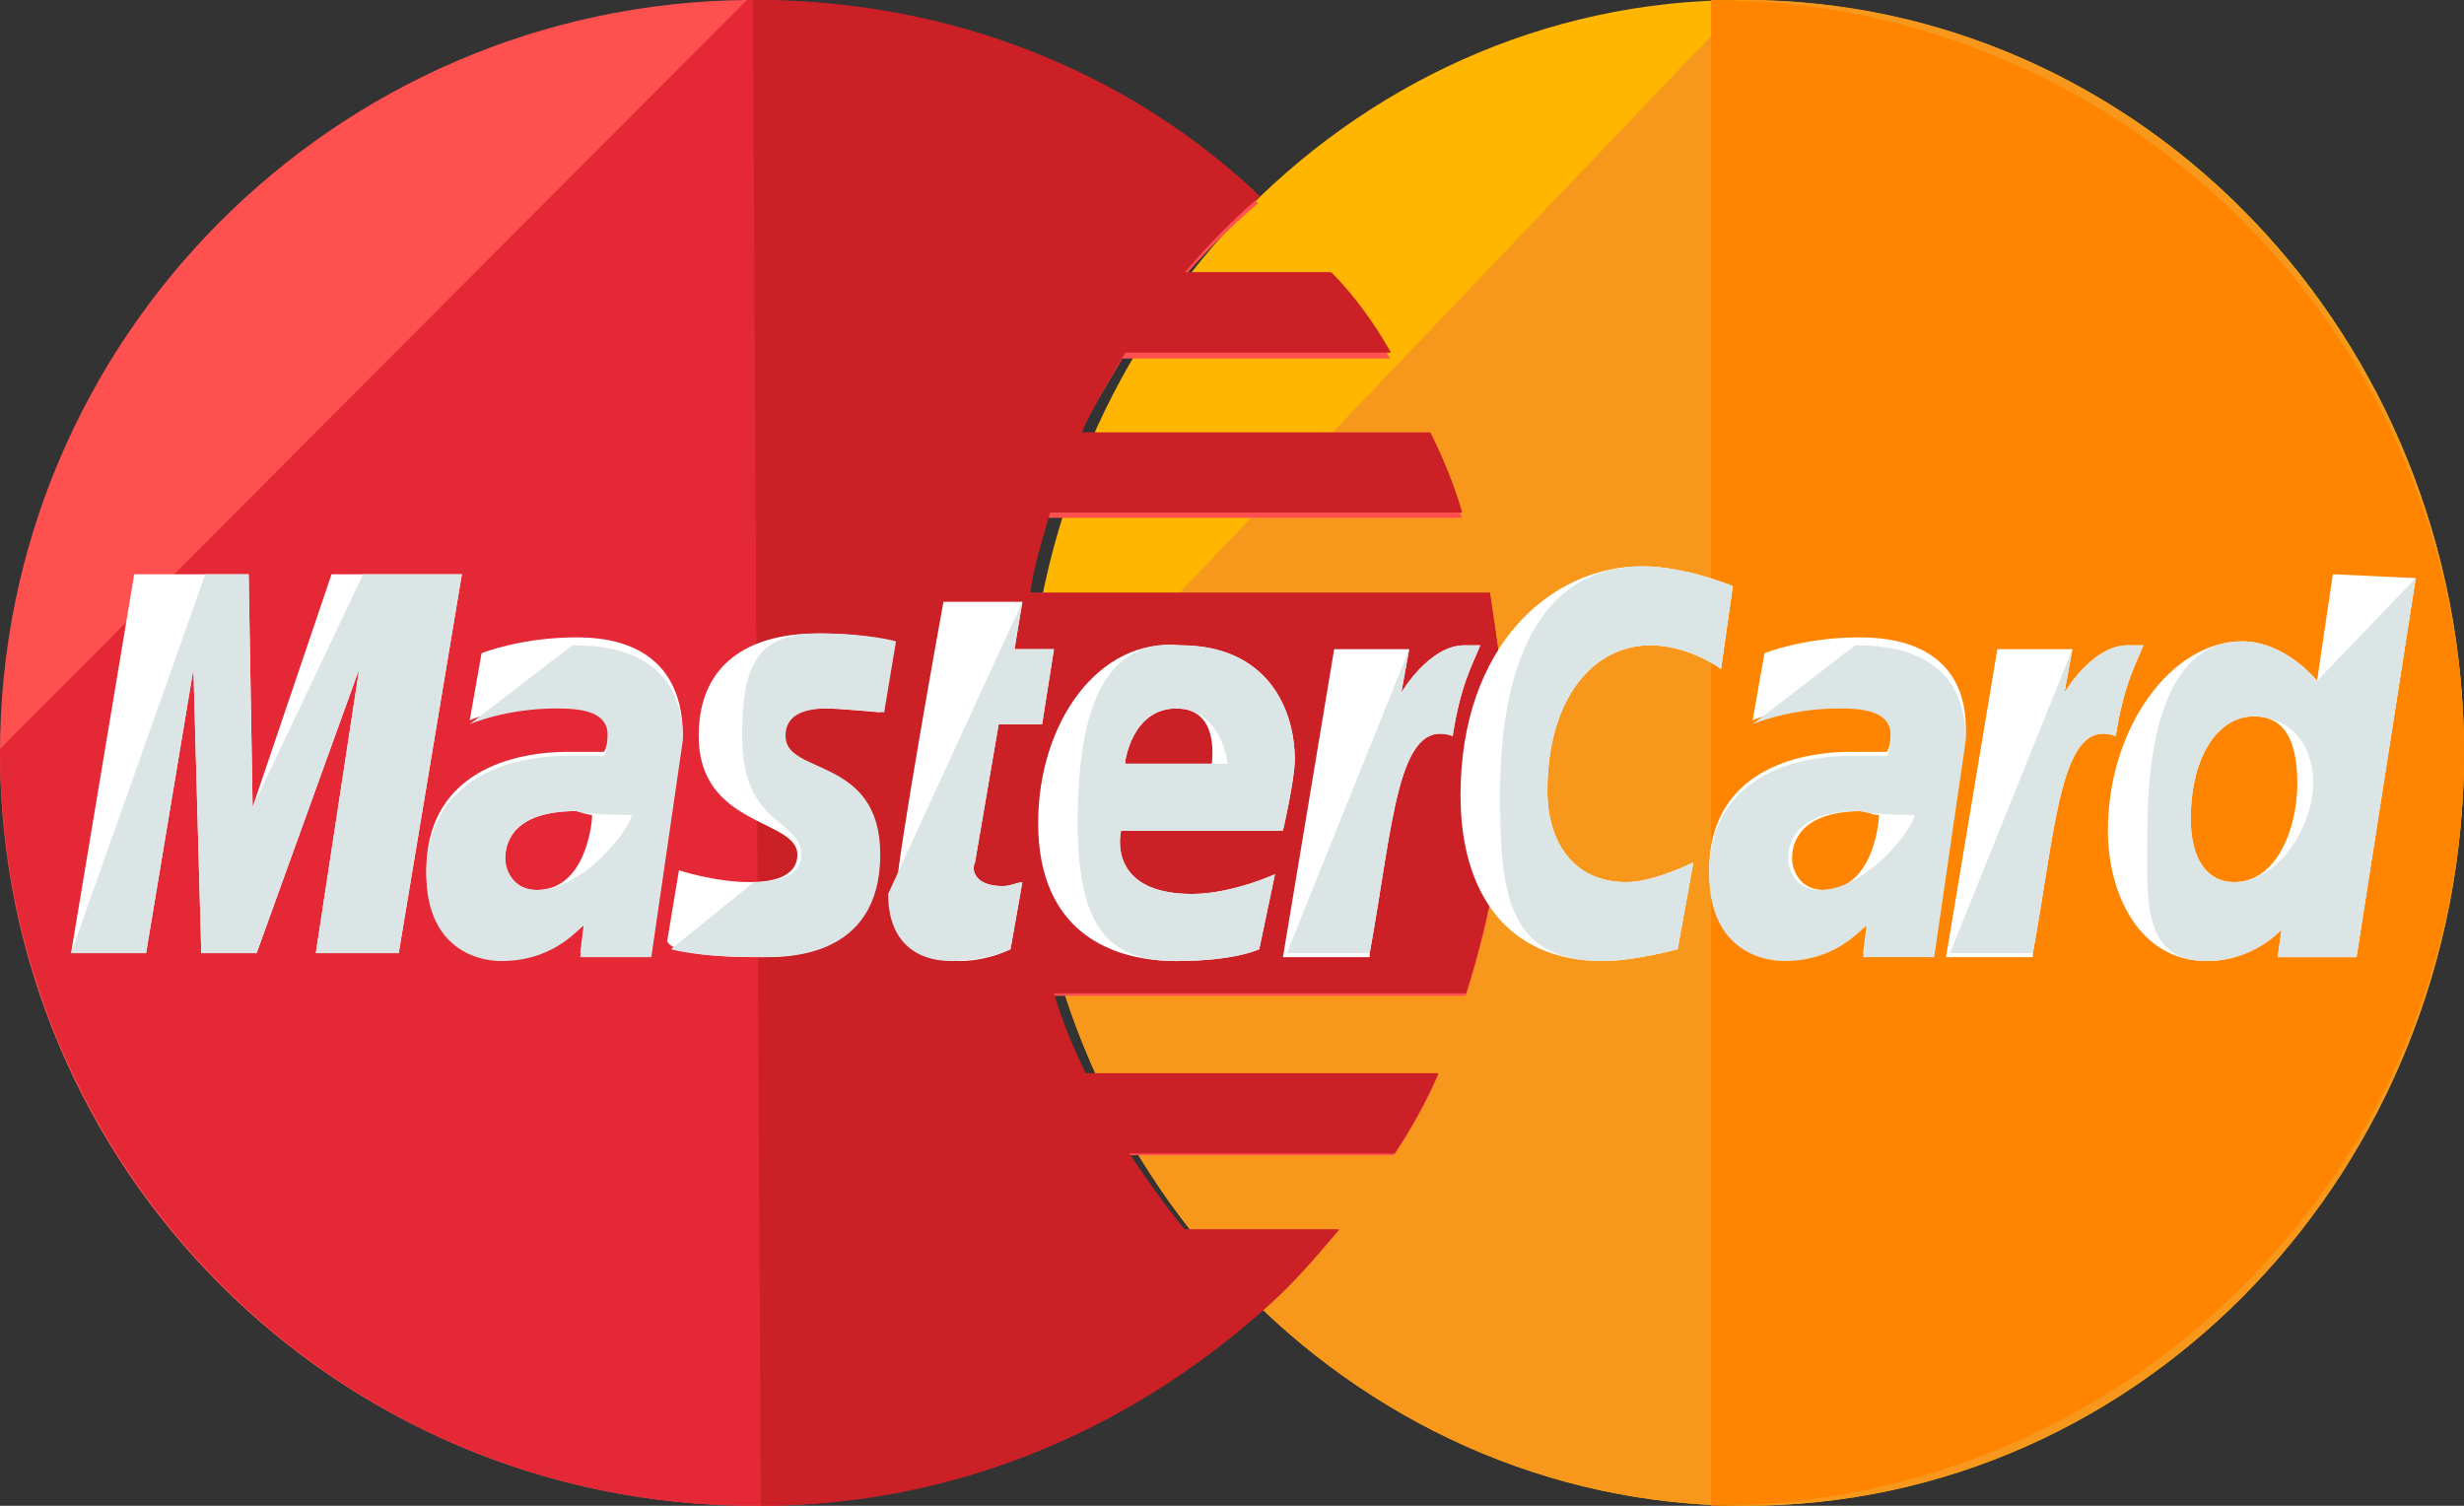 <?xml version="1.0" encoding="UTF-8"?>
<svg xmlns="http://www.w3.org/2000/svg" width="36" height="22" viewBox="0 0 36 22" fill="none">
  <rect x="0" y="0" width="36" height="22" fill="#333333" stroke="none"/>
  <path d="M36 11C36 17.053 31.333 22 25.5 22C19.722 22 15 17.053 15 11C15 4.947 19.667 0 25.444 0C31.333 0 36 4.947 36 11Z" fill="#FFB600"></path>
  <path d="M25.5 0C31.278 0 36 4.947 36 11C36 17.053 31.333 22 25.5 22C19.722 22 15 17.053 15 11" fill="#F7981D"></path>
  <path d="M25 0C31.053 0 36 4.947 36 11C36 17.053 31.111 22 25 22" fill="#FF8500"></path>
  <path d="M10.912 0C4.902 0.058 0 4.947 0 11C0 17.053 4.902 22 11.029 22C13.889 22 16.456 20.894 18.44 19.148C18.849 18.799 19.199 18.392 19.549 17.984H17.273C16.981 17.635 16.69 17.227 16.456 16.878H20.366C20.599 16.529 20.833 16.122 21.008 15.714H15.814C15.639 15.365 15.464 14.958 15.348 14.55H21.416C21.767 13.444 22 12.28 22 11.058C22 10.243 21.883 9.487 21.767 8.73H14.997C15.056 8.323 15.172 7.974 15.289 7.566H21.358C21.241 7.159 21.066 6.751 20.891 6.402H15.756C15.931 5.995 16.165 5.646 16.398 5.238H20.308C20.074 4.831 19.782 4.423 19.432 4.074H17.273C17.623 3.667 17.974 3.317 18.382 2.968C16.456 1.164 13.83 0.116 10.971 0.116C10.971 -1.12744e-07 10.971 0 10.912 0Z" fill="#FF5050"></path>
  <path d="M0 10.941C0 17.027 4.902 22 11.029 22C13.889 22 16.456 20.888 18.44 19.133C18.849 18.782 19.199 18.372 19.549 17.963H17.273C16.981 17.612 16.69 17.202 16.456 16.851H20.366C20.599 16.5 20.833 16.09 21.008 15.681H15.814C15.639 15.33 15.464 14.92 15.348 14.511H21.416C21.767 13.399 22 12.229 22 11C22 10.181 21.883 9.42 21.767 8.66H14.997C15.056 8.25 15.172 7.899 15.289 7.489H21.358C21.241 7.08 21.066 6.67 20.891 6.319H15.756C15.931 5.91 16.165 5.559 16.398 5.149H20.308C20.074 4.739 19.782 4.33 19.432 3.979H17.273C17.623 3.569 17.974 3.218 18.382 2.867C16.456 1.053 13.83 0 10.971 0H10.912" fill="#E52836"></path>
  <path d="M11.116 22C13.953 22 16.5 20.888 18.468 19.133C18.874 18.782 19.221 18.372 19.568 17.963H17.311C17.021 17.612 16.732 17.202 16.5 16.851H20.379C20.61 16.5 20.842 16.09 21.016 15.681H15.863C15.69 15.33 15.516 14.92 15.4 14.511H21.421C21.768 13.399 22 12.229 22 11C22 10.181 21.884 9.42 21.768 8.66H15.053C15.111 8.25 15.226 7.899 15.342 7.489H21.363C21.247 7.08 21.074 6.67 20.9 6.319H15.805C15.979 5.91 16.21 5.559 16.442 5.149H20.321C20.09 4.739 19.8 4.33 19.453 3.979H17.311C17.658 3.569 18.005 3.218 18.41 2.867C16.5 1.053 13.895 0 11.058 0H11" fill="#CB2026"></path>
  <path d="M14.764 13.868L14.937 12.888C14.88 12.888 14.764 12.946 14.649 12.946C14.245 12.946 14.188 12.715 14.245 12.6L14.591 10.581H15.226L15.399 9.485H14.822L14.937 8.793H13.784C13.784 8.793 13.092 12.6 13.092 13.061C13.092 13.753 13.495 14.041 14.014 14.041C14.361 14.041 14.649 13.926 14.764 13.868Z" fill="white"></path>
  <path d="M15.168 12.023C15.168 13.638 16.264 14.041 17.186 14.041C18.052 14.041 18.398 13.868 18.398 13.868L18.628 12.773C18.628 12.773 17.994 13.061 17.417 13.061C16.148 13.061 16.379 12.138 16.379 12.138H18.744C18.744 12.138 18.917 11.389 18.917 11.1C18.917 10.351 18.513 9.428 17.244 9.428C16.033 9.312 15.168 10.581 15.168 12.023ZM17.186 10.351C17.821 10.351 17.706 11.1 17.706 11.158H16.437C16.437 11.1 16.552 10.351 17.186 10.351Z" fill="white"></path>
  <path d="M24.511 13.868L24.741 12.6C24.741 12.6 24.165 12.888 23.761 12.888C22.954 12.888 22.608 12.254 22.608 11.562C22.608 10.177 23.3 9.428 24.107 9.428C24.684 9.428 25.145 9.774 25.145 9.774L25.318 8.563C25.318 8.563 24.626 8.274 23.992 8.274C22.665 8.274 21.339 9.428 21.339 11.619C21.339 13.061 22.031 14.041 23.415 14.041C23.876 14.041 24.511 13.868 24.511 13.868Z" fill="white"></path>
  <path d="M8.42 9.312C7.613 9.312 7.036 9.543 7.036 9.543L6.863 10.523C6.863 10.523 7.382 10.293 8.132 10.293C8.535 10.293 8.881 10.35 8.881 10.696C8.881 10.927 8.824 10.985 8.824 10.985C8.824 10.985 8.478 10.985 8.305 10.985C7.324 10.985 6.229 11.388 6.229 12.715C6.229 13.753 6.921 13.984 7.324 13.984C8.132 13.984 8.478 13.464 8.535 13.464L8.478 13.926H9.516L9.977 10.754C9.977 9.37 8.824 9.312 8.42 9.312ZM8.651 11.907C8.651 12.08 8.535 13.003 7.843 13.003C7.497 13.003 7.382 12.715 7.382 12.542C7.382 12.253 7.555 11.85 8.42 11.85C8.593 11.907 8.651 11.907 8.651 11.907Z" fill="white"></path>
  <path d="M11.073 13.984C11.361 13.984 12.803 14.041 12.803 12.484C12.803 11.043 11.419 11.331 11.419 10.754C11.419 10.466 11.65 10.35 12.053 10.35C12.226 10.35 12.861 10.408 12.861 10.408L13.034 9.37C13.034 9.37 12.63 9.255 11.938 9.255C11.073 9.255 10.208 9.601 10.208 10.754C10.208 12.081 11.65 11.965 11.65 12.484C11.65 12.83 11.246 12.888 10.958 12.888C10.439 12.888 9.92 12.715 9.92 12.715L9.747 13.753C9.804 13.868 10.093 13.984 11.073 13.984Z" fill="white"></path>
  <path d="M34.084 8.39L33.853 9.947C33.853 9.947 33.392 9.37 32.758 9.37C31.72 9.37 30.797 10.639 30.797 12.138C30.797 13.061 31.258 14.041 32.239 14.041C32.931 14.041 33.334 13.58 33.334 13.58L33.277 13.984H34.43L35.295 8.447L34.084 8.39ZM33.565 11.446C33.565 12.081 33.277 12.888 32.642 12.888C32.239 12.888 32.008 12.542 32.008 11.965C32.008 11.042 32.412 10.466 32.931 10.466C33.334 10.466 33.565 10.754 33.565 11.446Z" fill="white"></path>
  <path d="M2.134 13.926L2.826 9.774L2.941 13.926H3.749L5.248 9.774L4.614 13.926H5.825L6.748 8.39H4.844L3.691 11.792L3.633 8.39H1.961L1.038 13.926H2.134Z" fill="white"></path>
  <path d="M20.012 13.926C20.358 12.023 20.416 10.466 21.224 10.754C21.339 10.005 21.512 9.716 21.627 9.428C21.627 9.428 21.57 9.428 21.397 9.428C20.878 9.428 20.474 10.12 20.474 10.12L20.589 9.485H19.493L18.744 13.984H20.012V13.926Z" fill="white"></path>
  <path d="M27.164 9.312C26.356 9.312 25.78 9.543 25.78 9.543L25.607 10.523C25.607 10.523 26.126 10.293 26.875 10.293C27.279 10.293 27.625 10.35 27.625 10.696C27.625 10.927 27.567 10.985 27.567 10.985C27.567 10.985 27.221 10.985 27.048 10.985C26.068 10.985 24.972 11.388 24.972 12.715C24.972 13.753 25.664 13.984 26.068 13.984C26.875 13.984 27.221 13.464 27.279 13.464L27.221 13.926H28.259L28.721 10.754C28.779 9.37 27.567 9.312 27.164 9.312ZM27.452 11.907C27.452 12.08 27.337 13.003 26.645 13.003C26.299 13.003 26.183 12.715 26.183 12.542C26.183 12.253 26.356 11.85 27.221 11.85C27.394 11.907 27.394 11.907 27.452 11.907Z" fill="white"></path>
  <path d="M29.701 13.926C30.047 12.023 30.105 10.466 30.912 10.754C31.027 10.005 31.2 9.716 31.316 9.428C31.316 9.428 31.258 9.428 31.085 9.428C30.566 9.428 30.162 10.12 30.162 10.12L30.278 9.485H29.182L28.432 13.984H29.701V13.926Z" fill="white"></path>
  <path d="M12.976 13.061C12.976 13.753 13.38 14.041 13.899 14.041C14.303 14.041 14.649 13.926 14.764 13.868L14.937 12.888C14.879 12.888 14.764 12.946 14.649 12.946C14.245 12.946 14.187 12.715 14.245 12.6L14.591 10.581H15.225L15.398 9.485H14.822L14.937 8.793" fill="#DCE5E5"></path>
  <path d="M15.745 12.023C15.745 13.638 16.264 14.041 17.186 14.041C18.052 14.041 18.398 13.868 18.398 13.868L18.628 12.773C18.628 12.773 17.994 13.061 17.417 13.061C16.148 13.061 16.379 12.138 16.379 12.138H18.744C18.744 12.138 18.917 11.389 18.917 11.1C18.917 10.351 18.513 9.428 17.244 9.428C16.033 9.312 15.745 10.581 15.745 12.023ZM17.186 10.351C17.821 10.351 17.936 11.1 17.936 11.158H16.437C16.437 11.1 16.552 10.351 17.186 10.351Z" fill="#DCE5E5"></path>
  <path d="M24.511 13.868L24.741 12.6C24.741 12.6 24.165 12.888 23.761 12.888C22.954 12.888 22.608 12.254 22.608 11.562C22.608 10.177 23.3 9.428 24.107 9.428C24.684 9.428 25.145 9.774 25.145 9.774L25.318 8.563C25.318 8.563 24.626 8.274 23.992 8.274C22.665 8.274 21.916 9.428 21.916 11.619C21.916 13.061 22.031 14.041 23.415 14.041C23.876 14.041 24.511 13.868 24.511 13.868Z" fill="#DCE5E5"></path>
  <path d="M6.863 10.581C6.863 10.581 7.382 10.351 8.132 10.351C8.535 10.351 8.881 10.408 8.881 10.754C8.881 10.985 8.824 11.043 8.824 11.043C8.824 11.043 8.478 11.043 8.305 11.043C7.324 11.043 6.229 11.446 6.229 12.773C6.229 13.811 6.921 14.041 7.324 14.041C8.132 14.041 8.478 13.523 8.535 13.523L8.478 13.984H9.516L9.977 10.812C9.977 9.485 8.824 9.428 8.362 9.428M9.227 11.908C9.227 12.081 8.535 13.003 7.843 13.003C7.497 13.003 7.382 12.715 7.382 12.542C7.382 12.254 7.555 11.85 8.42 11.85C8.593 11.908 9.227 11.908 9.227 11.908Z" fill="#DCE5E5"></path>
  <path d="M9.804 13.868C9.804 13.868 10.15 13.984 11.131 13.984C11.419 13.984 12.861 14.041 12.861 12.484C12.861 11.043 11.477 11.331 11.477 10.754C11.477 10.466 11.707 10.35 12.111 10.35C12.284 10.35 12.918 10.408 12.918 10.408L13.091 9.37C13.091 9.37 12.688 9.255 11.996 9.255C11.131 9.255 10.842 9.601 10.842 10.754C10.842 12.081 11.707 11.965 11.707 12.484C11.707 12.83 11.304 12.888 11.015 12.888" fill="#DCE5E5"></path>
  <path d="M33.854 9.947C33.854 9.947 33.392 9.37 32.758 9.37C31.72 9.37 31.374 10.639 31.374 12.138C31.374 13.061 31.259 14.041 32.239 14.041C32.931 14.041 33.335 13.58 33.335 13.58L33.277 13.984H34.43L35.295 8.447M33.796 11.446C33.796 12.081 33.277 12.888 32.643 12.888C32.239 12.888 32.008 12.542 32.008 11.965C32.008 11.043 32.412 10.466 32.931 10.466C33.335 10.466 33.796 10.754 33.796 11.446Z" fill="#DCE5E5"></path>
  <path d="M2.134 13.926L2.826 9.774L2.941 13.926H3.749L5.248 9.774L4.614 13.926H5.825L6.748 8.39H5.306L3.691 11.792L3.633 8.39H2.999L1.038 13.926H2.134Z" fill="#DCE5E5"></path>
  <path d="M18.801 13.926H20.012C20.358 12.023 20.416 10.466 21.224 10.754C21.339 10.005 21.512 9.716 21.627 9.428C21.627 9.428 21.57 9.428 21.396 9.428C20.878 9.428 20.474 10.12 20.474 10.12L20.589 9.485" fill="#DCE5E5"></path>
  <path d="M25.607 10.581C25.607 10.581 26.126 10.351 26.875 10.351C27.279 10.351 27.625 10.408 27.625 10.754C27.625 10.985 27.567 11.043 27.567 11.043C27.567 11.043 27.221 11.043 27.048 11.043C26.068 11.043 24.972 11.446 24.972 12.773C24.972 13.811 25.664 14.041 26.068 14.041C26.875 14.041 27.221 13.523 27.279 13.523L27.221 13.984H28.259L28.721 10.812C28.721 9.485 27.567 9.428 27.106 9.428M27.971 11.908C27.971 12.081 27.279 13.003 26.587 13.003C26.241 13.003 26.126 12.715 26.126 12.542C26.126 12.254 26.299 11.85 27.164 11.85C27.394 11.908 27.971 11.908 27.971 11.908Z" fill="#DCE5E5"></path>
  <path d="M28.49 13.926H29.701C30.047 12.023 30.105 10.466 30.913 10.754C31.028 10.005 31.201 9.716 31.316 9.428C31.316 9.428 31.259 9.428 31.085 9.428C30.566 9.428 30.163 10.12 30.163 10.12L30.278 9.485" fill="#DCE5E5"></path>
</svg>
